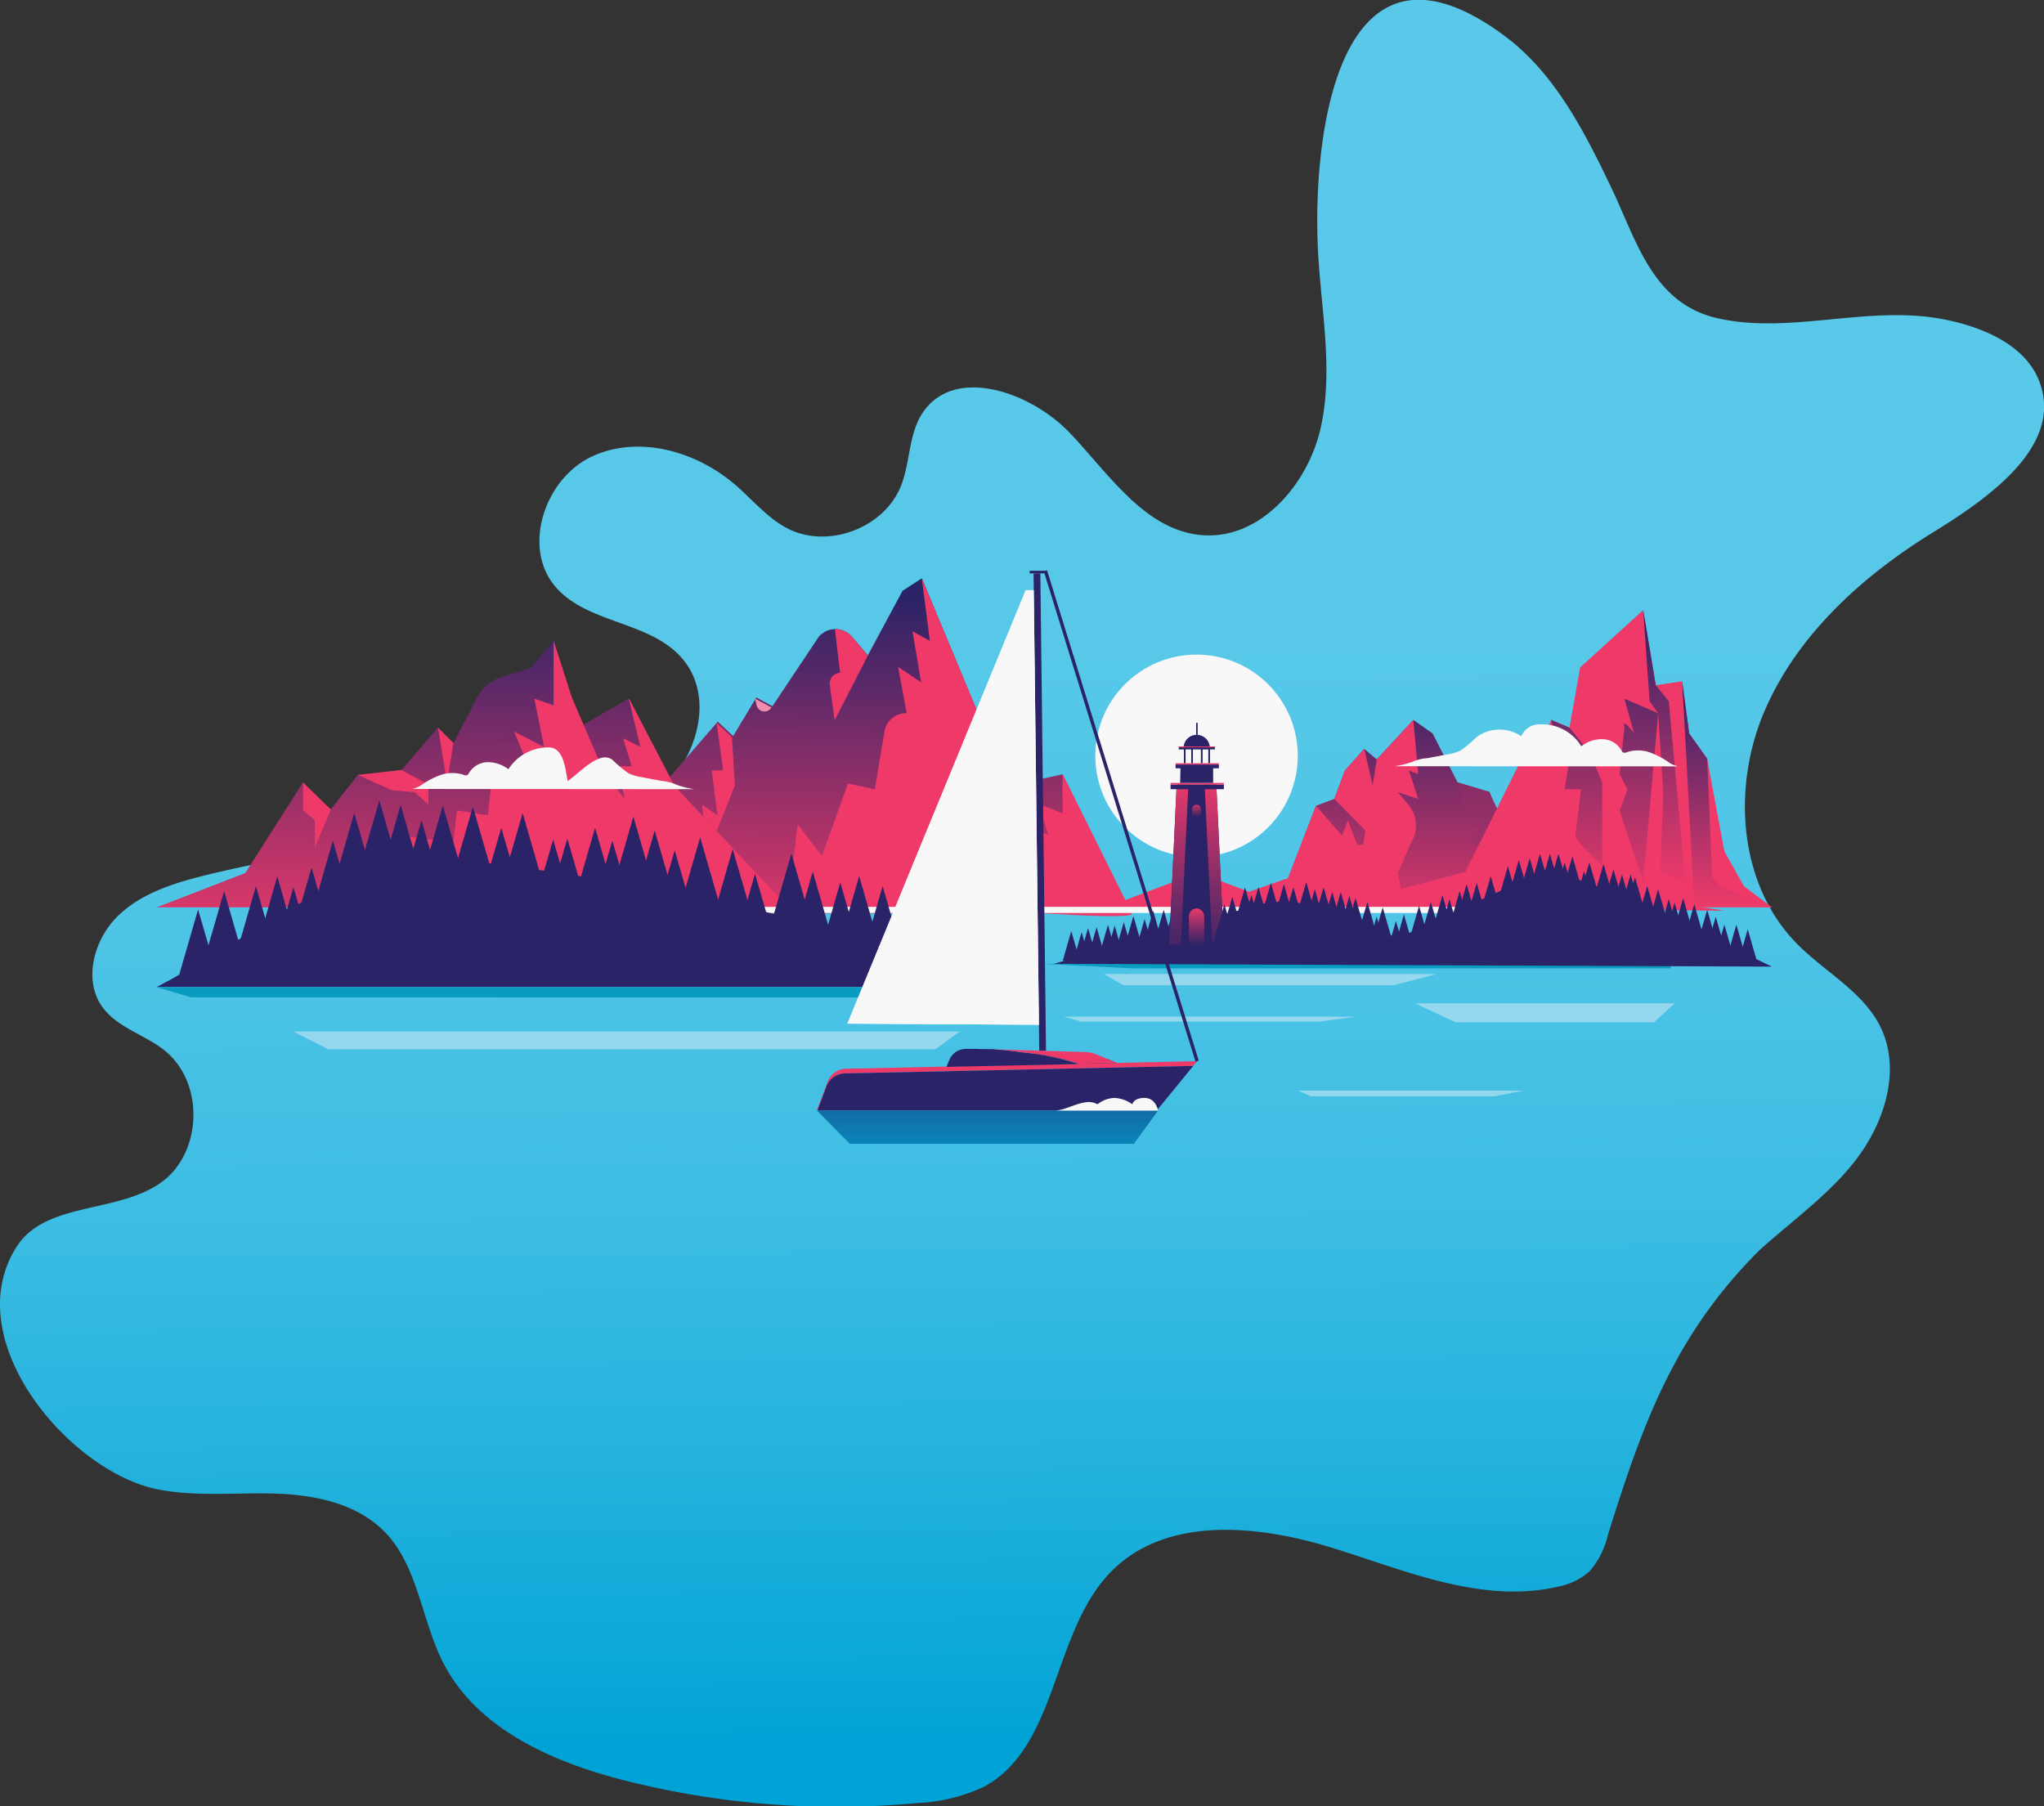 <?xml version="1.0"?>
<svg xmlns="http://www.w3.org/2000/svg" xmlns:xlink="http://www.w3.org/1999/xlink" viewBox="0 0 253.42 223.95">
  <rect x="0" y="0" width="253.42" height="223.95" fill="#333333" stroke="none"/>
  <defs>
    <style>.cls-1{fill:url(#linear-gradient);}.cls-2{fill:#f8f8f8;}.cls-3{fill:url(#New_Gradient_Swatch_1);}.cls-4{fill:#ef3a69;}.cls-5{fill:#ef8eac;}.cls-6{fill:url(#New_Gradient_Swatch_1-2);}.cls-7{fill:url(#New_Gradient_Swatch_1-3);}.cls-8{fill:url(#New_Gradient_Swatch_1-4);}.cls-9{fill:url(#New_Gradient_Swatch_1-5);}.cls-10{fill:url(#New_Gradient_Swatch_1-6);}.cls-11{fill:url(#New_Gradient_Swatch_1-7);}.cls-12{fill:#089cc0;}.cls-13{fill:#95d8ee;}.cls-14{fill:#2b2367;}.cls-15{fill:url(#linear-gradient-2);}.cls-16{fill:url(#linear-gradient-3);}.cls-17{fill:url(#linear-gradient-4);}.cls-18{fill:url(#linear-gradient-5);}.cls-19{fill:url(#New_Gradient_Swatch_5);}.cls-20{fill:url(#New_Gradient_Swatch_1-8);}.cls-21{fill:url(#New_Gradient_Swatch_1-9);}</style>
    <linearGradient id="linear-gradient" x1="127.56" y1="215.17" x2="126.13" y2="32.17" gradientUnits="userSpaceOnUse">
      <stop offset="0" stop-color="#00a3d5"/>
      <stop offset="0.04" stop-color="#09a7d7"/>
      <stop offset="0.2" stop-color="#26b3de"/>
      <stop offset="0.36" stop-color="#3dbde3"/>
      <stop offset="0.54" stop-color="#4dc4e6"/>
      <stop offset="0.74" stop-color="#57c8e8"/>
      <stop offset="1" stop-color="#5ac9e9"/>
    </linearGradient>
    <linearGradient id="New_Gradient_Swatch_1" x1="109.21" y1="118.62" x2="109.69" y2="73.93" gradientUnits="userSpaceOnUse">
      <stop offset="0" stop-color="#ef3a69"/>
      <stop offset="1" stop-color="#2b2367"/>
    </linearGradient>
    <linearGradient id="New_Gradient_Swatch_1-2" x1="58.48" y1="118.46" x2="58.96" y2="73.32" xlink:href="#New_Gradient_Swatch_1"/>
    <linearGradient id="New_Gradient_Swatch_1-3" x1="75.59" y1="118.26" x2="76.07" y2="73.57" xlink:href="#New_Gradient_Swatch_1"/>
    <linearGradient id="New_Gradient_Swatch_1-4" x1="174.69" y1="116.19" x2="174.69" y2="83.61" xlink:href="#New_Gradient_Swatch_1"/>
    <linearGradient id="New_Gradient_Swatch_1-5" x1="180.96" y1="128.24" x2="185.02" y2="69.45" xlink:href="#New_Gradient_Swatch_1"/>
    <linearGradient id="New_Gradient_Swatch_1-6" x1="195.49" y1="112.21" x2="195.49" y2="76.99" xlink:href="#New_Gradient_Swatch_1"/>
    <linearGradient id="New_Gradient_Swatch_1-7" x1="203.19" y1="112.21" x2="203.19" y2="76.99" xlink:href="#New_Gradient_Swatch_1"/>
    <linearGradient id="linear-gradient-2" x1="146.33" y1="96.14" x2="145.92" y2="120.87" gradientUnits="userSpaceOnUse">
      <stop offset="0" stop-color="#ef3a69"/>
      <stop offset="0.37" stop-color="#a23168"/>
      <stop offset="0.8" stop-color="#4d2767"/>
      <stop offset="1" stop-color="#2b2367"/>
    </linearGradient>
    <linearGradient id="linear-gradient-3" x1="150.73" y1="96.15" x2="150.32" y2="120.85" xlink:href="#linear-gradient-2"/>
    <linearGradient id="linear-gradient-4" x1="148.35" y1="112.43" x2="148.35" y2="117.32" xlink:href="#linear-gradient-2"/>
    <linearGradient id="linear-gradient-5" x1="148.35" y1="99.33" x2="148.35" y2="101.39" xlink:href="#linear-gradient-2"/>
    <linearGradient id="New_Gradient_Swatch_5" x1="122.45" y1="123.4" x2="122.45" y2="146.89" gradientUnits="userSpaceOnUse">
      <stop offset="0" stop-color="#2b2367"/>
      <stop offset="0.2" stop-color="#243879"/>
      <stop offset="0.62" stop-color="#126da6"/>
      <stop offset="1" stop-color="#00a3d5"/>
    </linearGradient>
    <linearGradient id="New_Gradient_Swatch_1-8" x1="206.36" y1="109.85" x2="206.36" y2="75.64" xlink:href="#New_Gradient_Swatch_1"/>
    <linearGradient id="New_Gradient_Swatch_1-9" x1="214.13" y1="112.5" x2="214.13" y2="84.47" xlink:href="#New_Gradient_Swatch_1"/>
  </defs>
  <title>lake</title>
  <g id="Layer_2" data-name="Layer 2">
    <g id="Layer_1-2" data-name="Layer 1">
      <path class="cls-1" d="M163.42,31.3c.39,7.26,1.91,14.62.33,21.72s-7.6,14-14.84,13.32c-7-.65-11.42-7.58-16.3-12.69s-14.33-8.34-18.23-2.45c-1.74,2.64-1.51,6.1-2.66,9-2.06,5.28-9.09,7.92-14.12,5.3-2.46-1.29-4.27-3.5-6.36-5.32-4.86-4.24-12.1-6.31-17.93-3.54S64.68,68,68.92,72.81C72.83,77.3,80.32,77,84.36,81.4c5,5.38,1.45,14.78-4.82,18.56s-14,3.67-21.35,4A164.57,164.57,0,0,0,26,108.39c-4.11,1-8.36,2.24-11.38,5.18S10.24,121.66,12.8,125c1.88,2.46,5.18,3.31,7.6,5.24,5,4,4.7,12.77-.49,16.42-5.46,3.84-14.35,2.3-17.9,8-7.24,11.51,6.59,27.81,17.53,30,4.8.95,9.76.37,14.65.53s10.1,1.24,13.51,4.75c4.19,4.31,4.54,11,7.31,16.34,4.27,8.21,13.68,12.27,22.65,14.53a106.94,106.94,0,0,0,36,2.75,21.76,21.76,0,0,0,8.29-2c9.34-5,8.42-19.36,15.94-26.83,6.8-6.75,18-5.68,27.17-2.85s18.61,7,28,4.87a8.29,8.29,0,0,0,4-1.91,10.31,10.31,0,0,0,2.28-4.49c4.35-13.91,8.26-24.79,18.75-35.29,4.21-3.82,9-7.14,12.34-11.7s5.23-10.86,2.73-16c-2.17-4.43-6.94-6.85-10.39-10.37-7.22-7.34-8.07-19.36-4-28.83S230.9,71.41,239.67,66c7-4.31,16-10.67,13.26-18.46-1.6-4.61-6.78-6.87-11.56-7.87-9.48-2-19.18,1.85-28.37-.2-8.1-1.8-10.08-9.61-13.19-16.12-3.34-7-7-14.19-13.16-18.82C165.85-11,162.64,17,163.42,31.3Z"/>
      <circle class="cls-2" cx="148.35" cy="93.71" r="12.55"/>
      <path class="cls-3" d="M131.74,96l-3.11.69-2.27-3.82-2.15,2.63L114.29,71.7l-2.39,1.55-4.3,8L105.67,79a2.78,2.78,0,0,0-2.16-1h0a3.42,3.42,0,0,0-.63.09h0l-.29.09h0l-.26.12,0,0-.23.14,0,0-.2.16-.06,0-.17.18-.07.06a2.83,2.83,0,0,0-.2.28l-5.63,8.44-2-1.08-2.87,4.78-1.91-1.79L78.32,101.81v11.45h62Z"/>
      <path class="cls-4" d="M105.67,79a2.78,2.78,0,0,0-2.16-1l.13,1.08.52,4.34A1.34,1.34,0,0,0,102.89,85l.59,4.29,4.12-8Z"/>
      <path class="cls-4" d="M140.34,113.26c-.37-.76-8.6-17.28-8.6-17.28v4.87l-3-1.19,1.22,3.82h0a5.46,5.46,0,0,1-3.41-2.93l-2.35-5.07L114.29,71.7l1,7.76-2.16-1.19,1.08,6.33-2.87-1.91,1.08,5.74h-.1a2.69,2.69,0,0,0-2.66,2.26l-1.19,7.18-3.34-.72-3.23,9-3-3.94L97.68,112.5l32.27.7,0,.06S140.71,114,140.34,113.26Z"/>
      <polygon class="cls-5" points="126.36 92.85 127.13 98.22 128.63 96.67 126.36 92.85"/>
      <path class="cls-5" d="M93.62,86.63l.2.88a1,1,0,0,0,1.83.2h0Z"/>
      <polygon class="cls-4" points="88.84 89.62 89.67 95.53 88.24 95.53 88.96 101.09 87.05 99.78 87.64 106.11 91.11 97.39 90.75 91.41 88.84 89.62"/>
      <path class="cls-6" d="M49.76,95.48l4.54-5.26,1.92,1.91,3-5.75A4.84,4.84,0,0,1,62.07,84l3.7-1.18,2.87-3.35,2.27,7.05,1.46,3.39L78,86.63l5.62,10.76,14.1,15.11H19.41l11-4.25L37.57,97,41,100.38l3.36-4.3Z"/>
      <path class="cls-4" d="M68.64,79.46v8l-2.39-.84,1.2,6L63.74,90.7l2,4.84-2.19-.19a2.47,2.47,0,0,0-2.1.86h0a2.53,2.53,0,0,0-.57,1.33l-.39,3.55-3.83-.6-.47,4-6.08-.82.4,8.79H97.68L83.58,97.39,78,86.63,72.37,89.9l-1.46-3.39Z"/>
      <polygon class="cls-7" points="77.96 86.63 79.4 92.61 77.25 91.53 78.32 95 76.53 95 77.48 99.06 74.98 95.98 72.37 89.9 77.96 86.63"/>
      <polygon class="cls-8" points="158.14 112.92 163.16 99.9 165.43 99.06 166.75 95.53 169.14 92.85 170.69 94.16 175.23 89.26 177.62 90.94 180.73 97.03 184.67 98.22 191.24 112.5 158.14 112.92"/>
      <path class="cls-4" d="M163.16,99.9l3.23,3.7.72-1.85,1.19,3h1.55l1.2,3.23s1.19,4.72.84,4.73l-13.75.17Z"/>
      <path class="cls-4" d="M175.23,89.26l.6,6.72-1.14-.44,1.14,3.52-2.51-.84,1.32,1.59a4,4,0,0,1,.5,4.32l-.33.66-1.49,3.47.84,4.46-6.46.2,3-18.76Z"/>
      <polygon class="cls-4" points="169.14 92.85 170.93 100.61 170.03 103.72 165.43 99.06 166.75 95.53 169.14 92.85"/>
      <path class="cls-9" d="M180.73,97l1,4.1a2,2,0,0,0,1.91,1.52h0l-1.44,1.88,1.44.26-1.44,3.35,2.27,4.3.24-14.22Z"/>
      <polygon class="cls-4" points="179.53 112.44 188.62 94.16 190.17 94.76 192.32 89.26 194.59 90.22 195.91 82.75 203.73 75.64 205.29 84.96 208.56 84.47 209.43 90.94 211.66 94.07 213.79 105.56 216.24 109.9 219.7 112.5 179.53 112.44"/>
      <polygon class="cls-10" points="192.32 89.26 193.4 94.07 194.71 93.32 193.99 97.86 196.02 97.86 195.31 103.72 196.02 104.79 198.65 107.31 198.65 97.03 197.1 93.32 194.59 90.22 192.32 89.26"/>
      <path class="cls-11" d="M205.58,88.43l-4.18-1.8,1.2,4.3s-1.56-2.15-1.2-.71L200.8,96l1,1.89-1,2.62,2.93,8.85Z"/>
      <polygon class="cls-12" points="207.15 120.06 140.4 120.06 129.06 119.5 207.15 119.5 207.15 120.06"/>
      <path class="cls-4" d="M135.8,113,147,108.77a4.38,4.38,0,0,1,3.11,0l4.74,1.8,4.15-1.46a4.42,4.42,0,0,1,3,0L172.36,113Z"/>
      <polygon class="cls-13" points="117.75 116.59 36.38 116.59 36.38 115 122.01 115 117.75 116.59"/>
      <path class="cls-4" d="M165.23,112.44l48.6.48h0l-19.9-3.11-6.48-2.46a4,4,0,0,0-2.48-.1Z"/>
      <polygon class="cls-2" points="203.17 113.2 50.54 113.2 50.54 112.44 202.17 112.44 202.17 112.44 203.17 113.2"/>
      <path class="cls-14" d="M38.63,122.38h89.3A344,344,0,0,0,50.16,105.9c-3.79-.33-23.83,13-30.75,16.48Z"/>
      <polygon class="cls-14" points="118.52 111.36 115.87 120.53 121.17 120.53 118.52 111.36"/>
      <polygon class="cls-14" points="124.05 112.92 121.4 122.09 126.7 122.09 124.05 112.92"/>
      <polygon class="cls-14" points="109.43 109.86 106.79 119.03 112.08 119.03 109.43 109.86"/>
      <polygon class="cls-14" points="106.52 108.62 103.87 117.79 109.17 117.79 106.52 108.62"/>
      <polygon class="cls-14" points="98.12 105.83 95.47 115 100.77 115 98.12 105.83"/>
      <polygon class="cls-14" points="90.84 105.27 88.2 114.44 93.49 114.44 90.84 105.27"/>
      <polygon class="cls-14" points="86.81 103.81 84.16 112.98 89.45 112.98 86.81 103.81"/>
      <polygon class="cls-14" points="81.17 102.97 78.53 112.14 83.82 112.14 81.17 102.97"/>
      <polygon class="cls-14" points="78.53 101.24 75.88 110.41 81.17 110.41 78.53 101.24"/>
      <polygon class="cls-14" points="64.8 100.8 62.15 109.97 67.44 109.97 64.8 100.8"/>
      <polygon class="cls-14" points="58.63 100.02 55.98 109.19 61.28 109.19 58.63 100.02"/>
      <polygon class="cls-14" points="54.9 99.87 52.26 109.04 57.55 109.04 54.9 99.87"/>
      <polygon class="cls-14" points="49.67 99.79 47.03 108.96 52.32 108.96 49.67 99.79"/>
      <polygon class="cls-14" points="47.03 99.23 44.38 108.4 49.67 108.4 47.03 99.23"/>
      <polygon class="cls-14" points="34.38 108.67 31.73 117.84 37.02 117.84 34.38 108.67"/>
      <polygon class="cls-14" points="31.73 109.86 29.08 119.03 34.38 119.03 31.73 109.86"/>
      <polygon class="cls-14" points="24.56 112.76 21.91 121.93 27.21 121.93 24.56 112.76"/>
      <polygon class="cls-14" points="27.79 110.48 25.14 119.65 30.43 119.65 27.79 110.48"/>
      <polygon class="cls-14" points="62.15 102.63 59.5 111.8 64.8 111.8 62.15 102.63"/>
      <polygon class="cls-14" points="52.26 101.7 49.61 110.87 54.9 110.87 52.26 101.7"/>
      <polygon class="cls-14" points="38.63 107.56 35.98 116.72 41.27 116.72 38.63 107.56"/>
      <polygon class="cls-14" points="36.38 109.99 33.73 119.16 39.03 119.16 36.38 109.99"/>
      <polygon class="cls-14" points="41.27 104.22 38.63 113.39 43.92 113.39 41.27 104.22"/>
      <polygon class="cls-14" points="43.92 100.8 41.27 109.97 46.57 109.97 43.92 100.8"/>
      <polygon class="cls-14" points="68.58 104.08 65.93 113.25 71.22 113.25 68.58 104.08"/>
      <polygon class="cls-14" points="70.34 103.97 67.69 113.13 72.99 113.13 70.34 103.97"/>
      <polygon class="cls-14" points="73.78 102.63 71.13 111.8 76.42 111.8 73.78 102.63"/>
      <polygon class="cls-14" points="75.92 104.22 73.27 113.39 78.57 113.39 75.92 104.22"/>
      <polygon class="cls-14" points="83.65 105.41 81.01 114.58 86.3 114.58 83.65 105.41"/>
      <polygon class="cls-14" points="93.61 108.33 90.97 117.5 96.26 117.5 93.61 108.33"/>
      <polygon class="cls-14" points="100.77 108.06 98.12 117.23 103.41 117.23 100.77 108.06"/>
      <polygon class="cls-14" points="104.18 109.41 101.54 118.57 106.83 118.57 104.18 109.41"/>
      <polygon class="cls-14" points="112.39 112.19 110.82 119.03 113.96 119.03 112.39 112.19"/>
      <polygon class="cls-14" points="115.02 112.52 113.45 119.36 116.59 119.36 115.02 112.52"/>
      <polygon class="cls-14" points="121.71 114.08 120.14 120.92 123.28 120.92 121.71 114.08"/>
      <line class="cls-14" x1="45.1" y1="122.38" x2="19.41" y2="122.38"/>
      <polygon class="cls-13" points="115.97 130.1 40.68 130.1 36.38 127.89 119.01 127.89 115.97 130.1"/>
      <polygon class="cls-13" points="205.08 126.75 180.47 126.75 175.44 124.4 207.62 124.4 205.08 126.75"/>
      <polygon class="cls-13" points="172.81 122.16 139.29 122.16 136.86 120.76 178.14 120.76 172.81 122.16"/>
      <polygon class="cls-13" points="163.51 126.67 134.04 126.67 131.91 126.05 168.19 126.05 163.51 126.67"/>
      <polygon class="cls-13" points="185.28 135.93 162.55 135.93 160.91 135.22 188.89 135.22 185.28 135.93"/>
      <polygon class="cls-12" points="124.05 123.66 23.71 123.66 19.41 122.4 127.93 122.4 124.05 123.66"/>
      <path class="cls-14" d="M130.66,119.5l25.14-7.26a12.52,12.52,0,0,1,7.7.37l9.83,3.71L192,107.69l11.19,4.16,16.49,8h0Z"/>
      <polygon class="cls-14" points="132.82 115.44 131.76 119.12 133.88 119.12 132.82 115.44"/>
      <polygon class="cls-14" points="134.9 115.07 133.84 118.75 135.96 118.75 134.9 115.07"/>
      <polygon class="cls-14" points="135.96 114.96 134.9 118.64 137.02 118.64 135.96 114.96"/>
      <polygon class="cls-14" points="138.2 114.76 137.14 118.44 139.26 118.44 138.2 114.76"/>
      <polygon class="cls-14" points="140.52 113.58 139.46 117.26 141.59 117.26 140.52 113.58"/>
      <polygon class="cls-14" points="142.97 112.92 141.91 116.6 144.03 116.6 142.97 112.92"/>
      <polygon class="cls-14" points="154.36 110.01 153.29 113.69 155.42 113.69 154.36 110.01"/>
      <polygon class="cls-14" points="156.03 109.99 154.97 113.67 157.1 113.67 156.03 109.99"/>
      <polygon class="cls-14" points="163.01 110.26 161.95 113.94 164.07 113.94 163.01 110.26"/>
      <polygon class="cls-14" points="165.17 110.6 164.1 114.28 166.23 114.28 165.17 110.6"/>
      <polygon class="cls-14" points="167.29 111.08 166.23 114.76 168.36 114.76 167.29 111.08"/>
      <polygon class="cls-14" points="157.57 109.48 156.5 113.16 158.63 113.16 157.57 109.48"/>
      <polygon class="cls-14" points="159.18 109.63 158.12 113.31 160.24 113.31 159.18 109.63"/>
      <polygon class="cls-14" points="160.35 109.99 159.28 113.67 161.41 113.67 160.35 109.99"/>
      <polygon class="cls-14" points="152.79 111.18 151.73 114.86 153.85 114.86 152.79 111.18"/>
      <polygon class="cls-14" points="161.95 109.36 160.89 113.05 163.01 113.05 161.95 109.36"/>
      <polygon class="cls-14" points="164.1 110.01 163.04 113.69 165.17 113.69 164.1 110.01"/>
      <polygon class="cls-14" points="166.23 110.6 165.17 114.28 167.29 114.28 166.23 110.6"/>
      <polygon class="cls-14" points="168.06 111.32 167 115 169.13 115 168.06 111.32"/>
      <polygon class="cls-14" points="170.68 113.66 169.62 117.34 171.74 117.34 170.68 113.66"/>
      <polygon class="cls-14" points="173.07 114.19 172.01 117.87 174.13 117.87 173.07 114.19"/>
      <polygon class="cls-14" points="169.53 111.83 168.46 115.51 170.59 115.51 169.53 111.83"/>
      <polygon class="cls-14" points="171.43 112.5 170.37 116.18 172.5 116.18 171.43 112.5"/>
      <polygon class="cls-14" points="174.06 113.38 173 117.06 175.13 117.06 174.06 113.38"/>
      <polygon class="cls-14" points="175.94 112.31 174.88 116 177.01 116 175.94 112.31"/>
      <polygon class="cls-14" points="177.4 111.83 176.33 115.51 178.46 115.51 177.4 111.83"/>
      <polygon class="cls-14" points="178.84 110.98 177.78 114.66 179.91 114.66 178.84 110.98"/>
      <polygon class="cls-14" points="180.97 110.47 179.91 114.16 182.03 114.16 180.97 110.47"/>
      <polygon class="cls-14" points="181.83 109.63 180.77 113.31 182.9 113.31 181.83 109.63"/>
      <polygon class="cls-14" points="179.71 111.47 178.65 115.15 180.77 115.15 179.71 111.47"/>
      <polygon class="cls-14" points="183.09 109.48 182.03 113.16 184.16 113.16 183.09 109.48"/>
      <polygon class="cls-14" points="184.83 108.63 183.76 112.31 185.89 112.31 184.83 108.63"/>
      <polygon class="cls-14" points="186.95 107.4 185.89 111.08 188.01 111.08 186.95 107.4"/>
      <polygon class="cls-14" points="188.31 106.64 187.24 110.33 189.37 110.33 188.31 106.64"/>
      <polygon class="cls-14" points="189.66 106.41 188.6 110.09 190.72 110.09 189.66 106.41"/>
      <polygon class="cls-14" points="190.93 105.85 189.87 109.53 192 109.53 190.93 105.85"/>
      <polygon class="cls-14" points="192.16 105.85 191.1 109.53 193.22 109.53 192.16 105.85"/>
      <polygon class="cls-14" points="193.22 105.85 192.16 109.53 194.29 109.53 193.22 105.85"/>
      <polygon class="cls-14" points="194.95 106.17 193.89 109.85 196.01 109.85 194.95 106.17"/>
      <polygon class="cls-14" points="197.05 106.92 195.99 110.6 198.12 110.6 197.05 106.92"/>
      <polygon class="cls-14" points="198.81 107.12 197.74 110.8 199.87 110.8 198.81 107.12"/>
      <polygon class="cls-14" points="205.58 110.26 204.52 113.94 206.65 113.94 205.58 110.26"/>
      <polygon class="cls-14" points="206.9 111.47 205.84 115.15 207.96 115.15 206.9 111.47"/>
      <polygon class="cls-14" points="208.68 111.36 207.62 115.04 209.74 115.04 208.68 111.36"/>
      <polygon class="cls-14" points="210.06 112.11 209 115.79 211.12 115.79 210.06 112.11"/>
      <polygon class="cls-14" points="211.66 112.8 210.6 116.48 212.72 116.48 211.66 112.8"/>
      <polygon class="cls-14" points="212.72 113.66 211.66 117.34 213.79 117.34 212.72 113.66"/>
      <polygon class="cls-14" points="213.79 114.64 212.72 118.32 214.85 118.32 213.79 114.64"/>
      <polygon class="cls-14" points="215.28 114.64 214.22 118.32 216.34 118.32 215.28 114.64"/>
      <polygon class="cls-14" points="216.69 115.22 215.63 118.9 217.75 118.9 216.69 115.22"/>
      <polygon class="cls-14" points="200.04 107.79 198.98 111.47 201.1 111.47 200.04 107.79"/>
      <polygon class="cls-14" points="202.71 108.76 201.65 112.44 203.77 112.44 202.71 108.76"/>
      <polygon class="cls-14" points="204.23 109.85 203.17 113.53 205.29 113.53 204.23 109.85"/>
      <polygon class="cls-14" points="202.17 108.42 201.1 112.11 203.23 112.11 202.17 108.42"/>
      <polygon class="cls-14" points="196.39 108.01 195.33 111.69 197.45 111.69 196.39 108.01"/>
      <polygon class="cls-14" points="193.99 106.92 192.93 110.6 195.06 110.6 193.99 106.92"/>
      <polygon class="cls-14" points="201.1 108.42 200.04 112.11 202.17 112.11 201.1 108.42"/>
      <polygon class="cls-14" points="139.33 114.34 138.27 118.02 140.4 118.02 139.33 114.34"/>
      <polygon class="cls-14" points="145.55 112.5 144.48 116.18 146.61 116.18 145.55 112.5"/>
      <polygon class="cls-14" points="134.1 115.57 133.04 119.25 135.17 119.25 134.1 115.57"/>
      <polygon class="cls-14" points="207.62 111.91 206.55 115.59 208.68 115.59 207.62 111.91"/>
      <polygon class="cls-14" points="141.91 113.94 140.85 117.63 142.98 117.63 141.91 113.94"/>
      <polygon class="cls-14" points="144.28 112.81 143.21 116.5 145.34 116.5 144.28 112.81"/>
      <polygon class="cls-14" points="150.56 112.81 149.49 116.5 151.62 116.5 150.56 112.81"/>
      <polygon class="cls-14" points="155.15 110.96 154.09 114.64 156.21 114.64 155.15 110.96"/>
      <polygon class="cls-14" points="137.37 114.66 136.3 118.34 138.43 118.34 137.37 114.66"/>
      <path class="cls-14" d="M150,92.74a1.63,1.63,0,0,0-3.26,0Z"/>
      <polygon class="cls-14" points="150.8 97.27 148.42 97.27 148.28 97.27 145.89 97.27 144.96 117.1 148.28 117.1 148.42 117.1 151.74 117.1 150.8 97.27"/>
      <polygon class="cls-15" points="146.4 117.1 147.34 97.27 145.89 97.27 144.96 117.1 146.4 117.1"/>
      <polygon class="cls-16" points="150.29 117.1 149.35 97.27 150.8 97.27 151.74 117.1 150.29 117.1"/>
      <path class="cls-17" d="M148.35,112.63a1,1,0,0,0-.95,1v3.52h1.9v-3.52A1,1,0,0,0,148.35,112.63Z"/>
      <path class="cls-18" d="M148.35,99.77a.55.55,0,0,0-.55.55v.82h1.09v-.82A.55.55,0,0,0,148.35,99.77Z"/>
      <rect class="cls-14" x="145.13" y="97.27" width="6.61" height="0.58"/>
      <polygon class="cls-4" points="151.74 97.07 146.34 97.07 145.13 97.07 145.13 97.27 151.74 97.27 151.74 97.07"/>
      <rect class="cls-14" x="145.75" y="94.79" width="5.37" height="0.47"/>
      <polygon class="cls-4" points="151.11 94.63 146.74 94.63 145.75 94.63 145.75 94.79 151.11 94.79 151.11 94.63"/>
      <polygon class="cls-14" points="148.43 95.09 148.34 95.09 146.36 95.09 146.32 97.07 148.3 97.07 148.43 97.07 150.41 97.07 150.41 95.09 148.43 95.09"/>
      <rect class="cls-14" x="146.15" y="92.55" width="4.47" height="0.37"/>
      <rect class="cls-14" x="148.3" y="89.63" width="0.19" height="1.49"/>
      <rect class="cls-14" x="146.78" y="92.79" width="0.21" height="1.84"/>
      <rect class="cls-14" x="147.69" y="92.79" width="0.21" height="1.84"/>
      <rect class="cls-14" x="148.89" y="92.79" width="0.21" height="1.84"/>
      <rect class="cls-14" x="149.81" y="92.79" width="0.21" height="1.84"/>
      <rect class="cls-4" x="146.15" y="92.55" width="4.47" height="0.11"/>
      <polygon class="cls-14" points="151.8 112.11 149.84 118.9 153.76 118.9 151.8 112.11"/>
      <polygon class="cls-2" points="129.11 127.06 105.06 126.92 127.17 73.18 128.17 73.18 129.11 127.06"/>
      <path class="cls-4" d="M104.74,133.09l43.2-.93.49-.59-43.55.94a2.49,2.49,0,0,0-2.27,1.61l-1.36,3.58h.09l1.13-3A2.49,2.49,0,0,1,104.74,133.09Z"/>
      <path class="cls-14" d="M147.94,132.16l-43.2.93a2.49,2.49,0,0,0-2.27,1.61l-1.13,3h42.07Z"/>
      <rect class="cls-14" x="128.5" y="71.09" width="0.84" height="59.2" transform="translate(-1.19 1.54) rotate(-0.68)"/>
      <rect class="cls-14" x="127.66" y="70.77" width="1.95" height="0.32"/>
      <rect class="cls-14" x="124.35" y="130.73" width="0.35" height="1.25"/>
      <rect class="cls-14" x="129.46" y="130.73" width="0.24" height="1.11"/>
      <rect class="cls-14" x="138.81" y="69.34" width="0.42" height="63.65" transform="translate(-23.69 45.61) rotate(-17.19)"/>
      <polygon class="cls-2" points="128.81 127.06 105.06 126.92 127.17 73.18 128.17 73.18 128.81 127.06"/>
      <polygon class="cls-19" points="140.58 141.82 105.35 141.82 101.31 137.7 143.58 137.7 140.58 141.82"/>
      <path class="cls-14" d="M126.94,130.5l-5.82-.45-1.3,0a2.24,2.24,0,0,0-2.14,1.41l-.33.82,21.11-.45-4.77.1A31.3,31.3,0,0,0,126.94,130.5Z"/>
      <path class="cls-14" d="M126.94,130.5a31.3,31.3,0,0,1,6.75,1.39l4.77-.1-1.18-.5Z"/>
      <path class="cls-4" d="M137.28,131.29l-1.38-.57a3.82,3.82,0,0,0-1.34-.28L123,130.1c1.24.1,2.61.23,4,.4a31.3,31.3,0,0,1,6.75,1.39l4.77-.1Z"/>
      <path class="cls-14" d="M123,130.1l-1.86,0,5.82.45C125.59,130.33,124.22,130.2,123,130.1Z"/>
      <path class="cls-14" d="M123,130.1l-1.86,0,5.82.45C125.59,130.33,124.22,130.2,123,130.1Z"/>
      <path class="cls-2" d="M143.58,137.7s-.26-1.57-1.67-1.57-1.51.79-1.51.79a4.14,4.14,0,0,0-2.22-.79,3.56,3.56,0,0,0-2.11.79,2.21,2.21,0,0,0-1.07-.28c-1.37,0-3,1.06-4.25,1.06Z"/>
      <polygon class="cls-4" points="37.57 97.03 37.57 100.46 39.03 101.7 39.03 105.09 41.02 100.38 37.57 97.03"/>
      <polygon class="cls-4" points="44.38 96.08 48.57 97.98 51.43 98.22 53.11 99.77 53.11 97.27 49.76 95.47 44.38 96.08"/>
      <polygon class="cls-4" points="54.3 90.22 55.42 97.03 56.22 92.13 54.3 90.22"/>
      <polygon class="cls-20" points="203.73 75.64 204.52 86.95 205.58 88.42 206.22 98.22 205.84 108.06 209 109.85 206.9 86.95 205.29 84.96 203.73 75.64"/>
      <polygon class="cls-21" points="208.56 84.47 210.06 112.11 219.7 112.5 213.39 109.99 212.72 109.34 212.28 108.76 211.66 94.07 209.43 90.94 208.56 84.47"/>
      <path class="cls-2" d="M86.11,97.85a11.08,11.08,0,0,1-2.21-.54A5.55,5.55,0,0,0,82,96.82l-2.44-.46a6.12,6.12,0,0,1-1.63-.48,16.08,16.08,0,0,1-2-1.67c-1.57-1.2-3.93,1.49-5.54,2.63-.27-1-.35-4.18-2.36-4.17a5.87,5.87,0,0,0-5,2.71,4.14,4.14,0,0,0-2.56-.88,2.75,2.75,0,0,0-2.3,1.3.71.71,0,0,1-.27.32.68.68,0,0,1-.44-.06,4.52,4.52,0,0,0-3,.09,10.7,10.7,0,0,0-1.95,1,3.43,3.43,0,0,1-1.4.67Z"/>
      <path class="cls-2" d="M172.9,95a11.25,11.25,0,0,0,2.21-.54A5.34,5.34,0,0,1,177,94l2.44-.46a6.12,6.12,0,0,0,1.63-.48,16.08,16.08,0,0,0,2-1.67,4.81,4.81,0,0,1,5.54-.1A2.46,2.46,0,0,1,191,89.81a5.66,5.66,0,0,1,5.05,2.72,4.14,4.14,0,0,1,2.56-.88A2.75,2.75,0,0,1,201,93c.07.12.14.26.27.31a.62.62,0,0,0,.44-.05,4.46,4.46,0,0,1,3,.09,10.7,10.7,0,0,1,1.95,1,3.43,3.43,0,0,0,1.4.67Z"/>
    </g>
  </g>
</svg>

